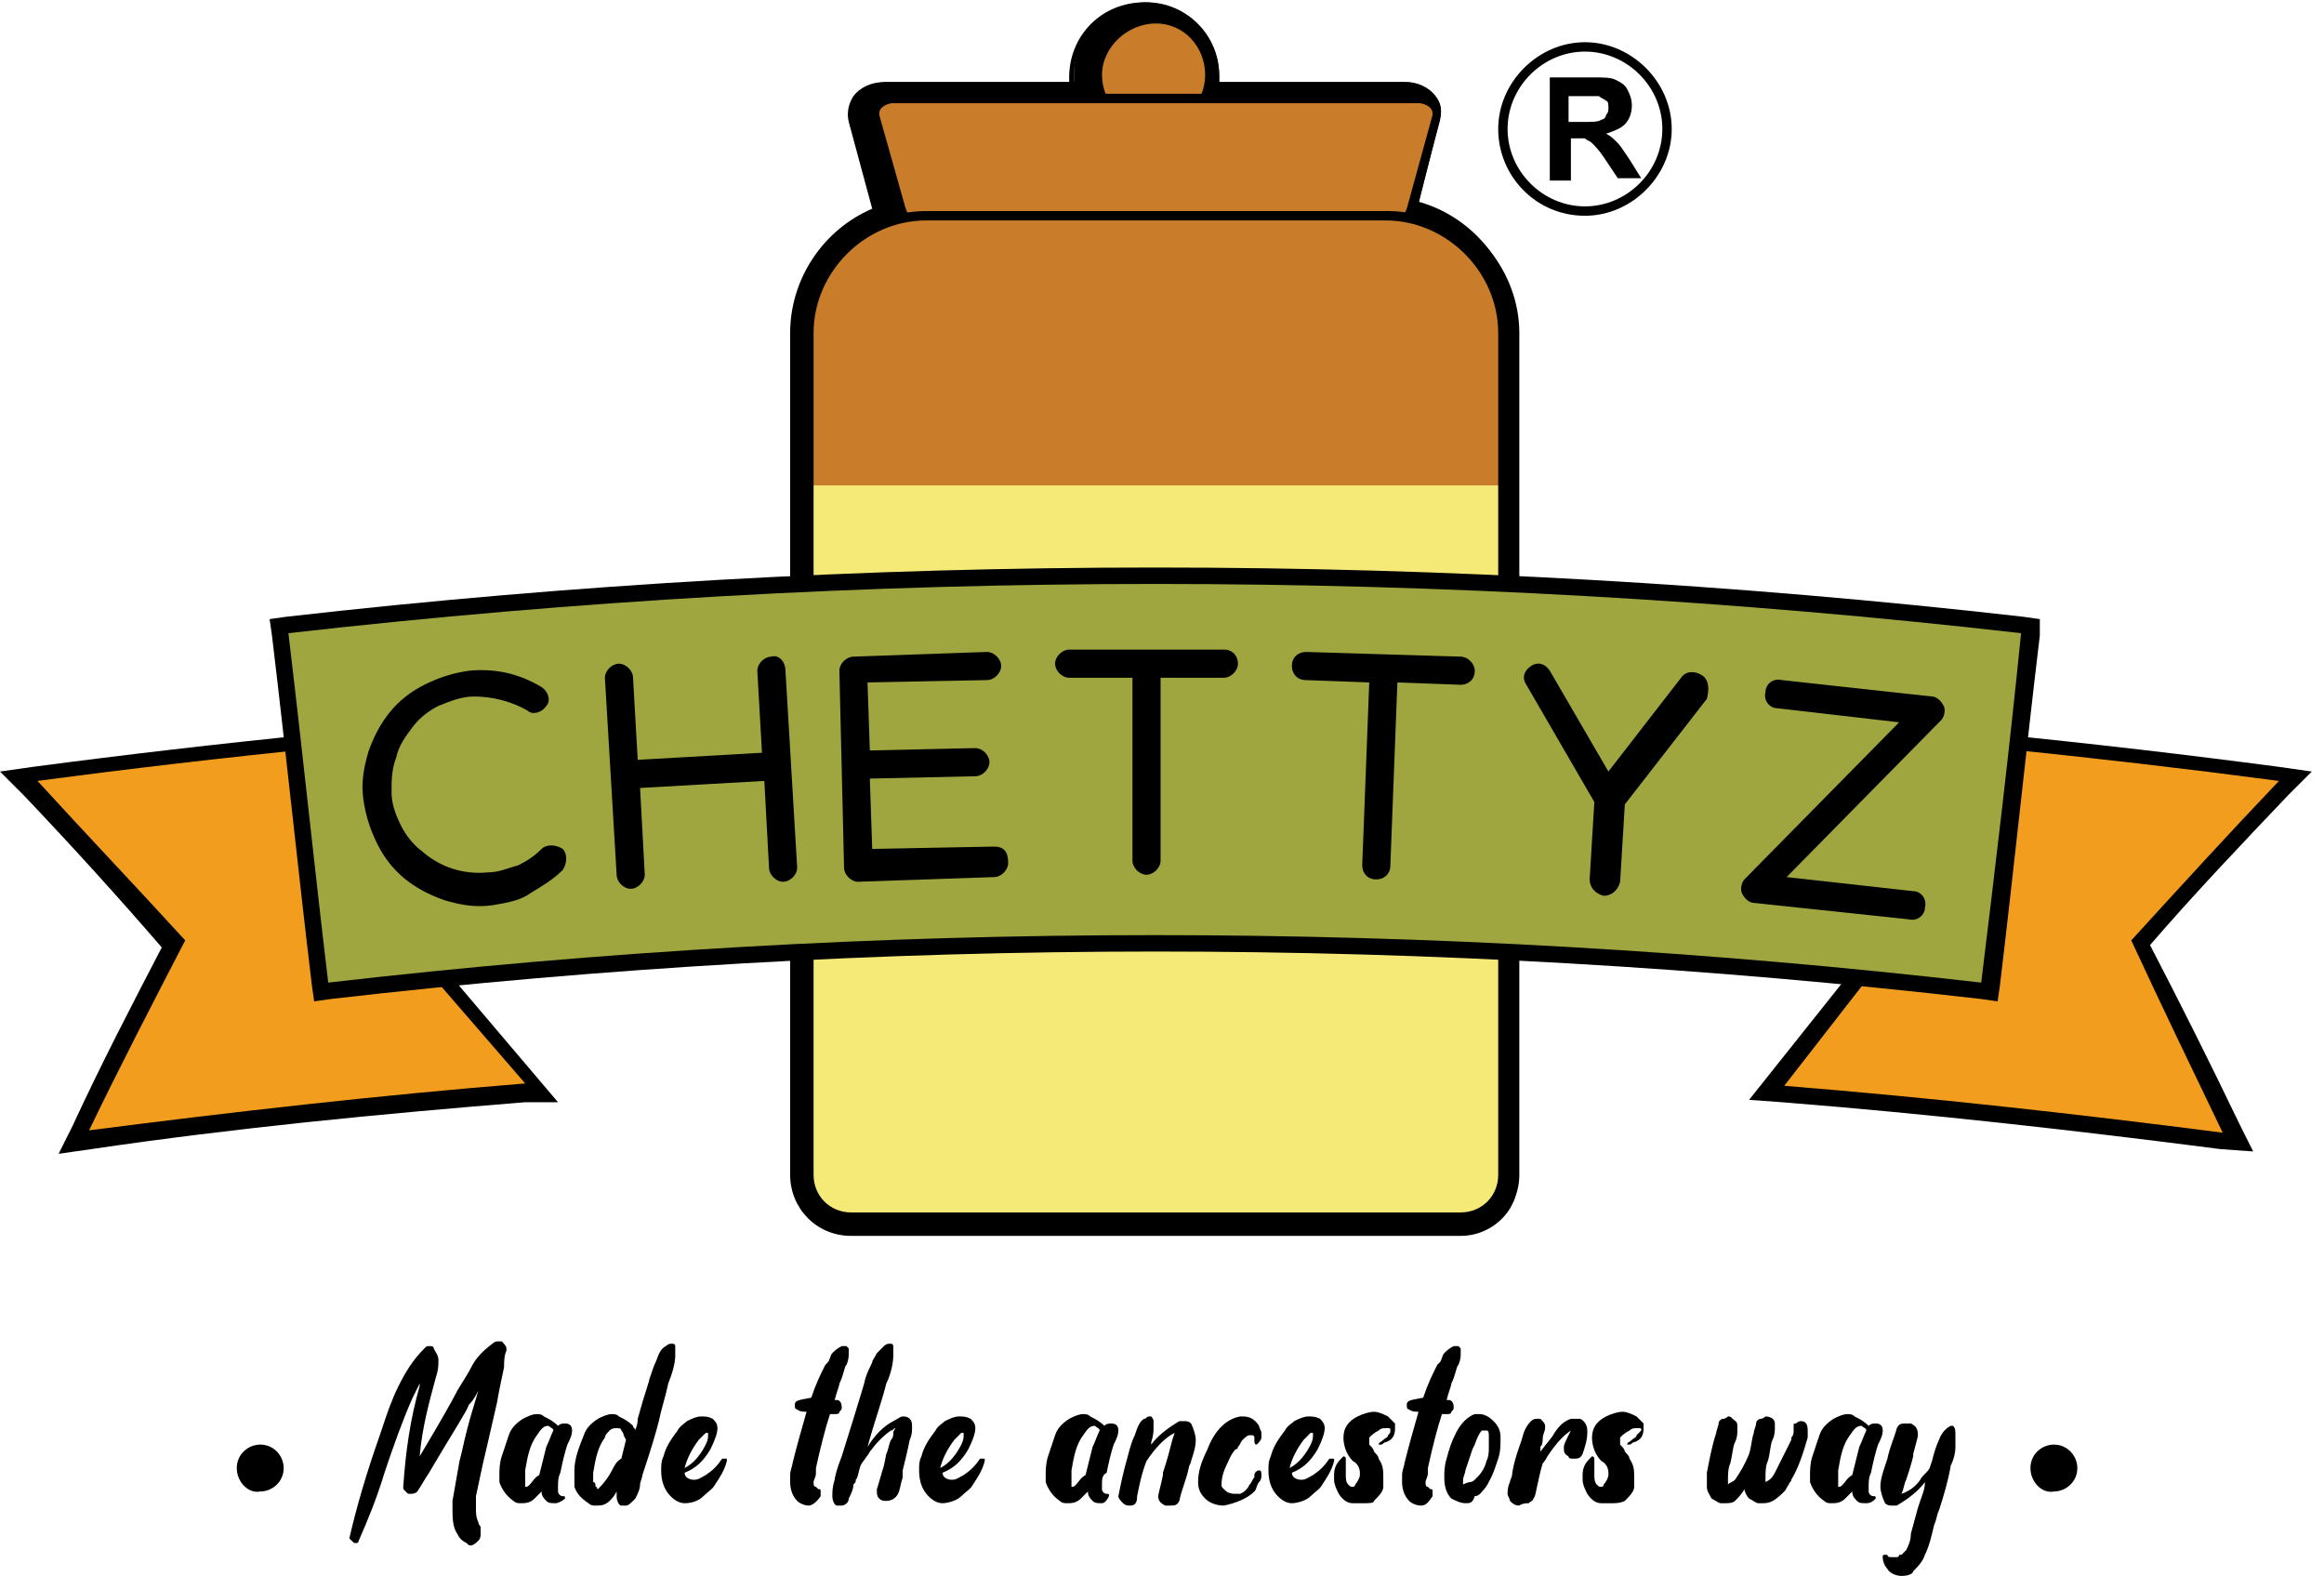 <svg xmlns="http://www.w3.org/2000/svg" fill="none" viewBox="0 0 118 80" height="80" width="118">
<g clip-path="url(#clip0_36_2514)">
<path fill="black" d="M12.023 74.524C12.023 73.809 12.619 73.333 13.214 73.333C13.928 73.333 14.404 73.928 14.404 74.524C14.404 75.238 13.809 75.714 13.214 75.714C12.619 75.833 12.023 75.238 12.023 74.524Z"></path>
<path fill="black" d="M23.928 78.452C23.809 78.452 23.809 78.452 23.69 78.333C23.452 78.214 23.332 78.095 23.213 77.857C22.975 77.5 22.975 77.024 22.975 76.548C22.975 76.429 22.975 76.309 22.975 76.191C23.094 75.476 23.213 74.881 23.332 74.167L23.452 73.691C23.809 72.024 24.166 71.071 24.285 70.595C24.166 70.833 24.047 71.071 23.809 71.309C23.69 71.667 22.975 72.738 21.785 74.762C21.547 75.119 21.428 75.357 21.19 75.714C21.071 75.833 20.952 75.833 20.832 75.833C20.713 75.833 20.713 75.833 20.594 75.714C20.475 75.595 20.475 75.595 20.475 75.476C20.594 73.691 20.832 72.024 21.309 70.357V70.238C21.19 70.476 21.071 70.714 20.952 70.952C20.475 72.024 19.999 73.333 19.523 74.762C19.166 75.952 18.69 77.143 18.213 78.214C18.213 78.333 18.094 78.333 18.094 78.333C17.975 78.333 17.975 78.333 17.856 78.214L17.737 78.095C18.094 76.548 18.571 74.881 19.285 72.857L19.404 72.5C19.642 71.786 19.88 71.071 20.237 70.357C20.594 69.643 20.952 69.048 21.547 68.452C21.666 68.333 21.666 68.333 21.785 68.333C21.904 68.333 22.023 68.333 22.023 68.452C22.142 68.691 22.261 68.809 22.261 69.048C22.261 69.286 22.261 69.524 22.142 69.881C21.785 71.191 21.428 72.5 21.309 73.928C22.38 72.143 22.975 71.071 23.094 70.833C23.332 70.357 23.69 69.881 23.928 69.405C24.166 68.928 24.523 68.571 24.999 68.214C25.118 68.095 25.237 68.095 25.237 68.095C25.356 68.095 25.356 68.095 25.475 68.095C25.594 68.214 25.713 68.333 25.713 68.452V68.571C25.594 68.809 25.594 69.167 25.594 69.405C25.475 70 25.356 70.476 25.237 71.191C24.88 72.738 24.642 73.809 24.523 74.286C24.404 74.881 24.285 75.357 24.166 75.952C24.166 76.191 24.166 76.309 24.166 76.548C24.166 76.786 24.166 77.024 24.285 77.262C24.285 77.381 24.404 77.5 24.404 77.5C24.404 77.5 24.404 77.619 24.404 77.738V77.857C24.404 77.976 24.404 78.095 24.285 78.214C24.047 78.452 23.928 78.452 23.928 78.452Z"></path>
<path fill="black" d="M28.214 76.309C27.976 76.309 27.856 76.309 27.737 76.19C27.618 76.071 27.499 75.952 27.499 75.714C27.38 75.833 27.261 75.952 27.142 76.071C26.904 76.309 26.666 76.309 26.428 76.309C26.309 76.309 26.19 76.309 26.071 76.19C25.714 75.952 25.476 75.595 25.356 75.238C25.356 75.119 25.356 75 25.356 74.881C25.356 74.643 25.356 74.286 25.476 73.928C25.595 73.571 25.714 73.214 25.833 72.857C25.952 72.5 26.19 72.262 26.547 72.024C26.785 71.905 27.023 71.786 27.261 71.786C27.38 71.786 27.499 71.786 27.618 71.905C27.856 72.024 28.095 72.143 28.333 72.381C28.452 72.262 28.571 72.262 28.69 72.262C28.928 72.262 29.047 72.381 29.047 72.619C29.047 72.857 28.928 73.095 28.809 73.333C28.69 73.69 28.571 74.167 28.452 74.762C28.333 75 28.333 75.238 28.333 75.476C28.333 75.595 28.333 75.595 28.333 75.714C28.333 75.833 28.452 75.952 28.571 75.952C28.69 75.952 28.69 75.952 28.69 76.071C28.571 76.19 28.333 76.309 28.214 76.309ZM26.666 75.476C26.785 75.476 26.785 75.476 26.904 75.357C27.023 75.238 27.142 75 27.38 74.881C27.499 74.405 27.618 73.928 27.737 73.452C27.856 73.214 27.976 72.857 28.095 72.619C28.095 72.5 27.976 72.5 27.856 72.381C27.618 72.381 27.499 72.5 27.261 72.857C26.904 73.333 26.785 73.928 26.666 74.643C26.666 74.881 26.666 75 26.666 75.119C26.666 75.238 26.666 75.357 26.666 75.476C26.666 75.476 26.547 75.476 26.666 75.476Z"></path>
<path fill="black" d="M31.785 76.429C31.785 76.429 31.666 76.429 31.547 76.429C31.428 76.429 31.309 76.191 31.309 75.953V75.833V75.714C31.19 75.952 31.071 76.072 30.952 76.191C30.714 76.429 30.476 76.429 30.237 76.429C30.118 76.429 29.999 76.429 29.88 76.31C29.523 76.072 29.285 75.833 29.166 75.476C29.166 75.357 29.166 75.119 29.166 75C29.166 74.881 29.166 74.881 29.166 74.643C29.166 74.048 29.404 73.453 29.642 72.857C29.761 72.5 29.999 72.262 30.357 72.024C30.595 71.905 30.833 71.786 31.071 71.786C31.19 71.786 31.309 71.786 31.428 71.905C31.666 72.024 31.904 72.143 32.142 72.381C32.142 72.5 32.261 72.5 32.261 72.619C32.261 72.5 32.38 72.381 32.38 72.024C32.737 70.714 32.975 70.119 32.975 70C33.095 69.643 33.214 69.286 33.333 69.048C33.452 68.691 33.571 68.453 33.809 68.333C33.809 68.333 33.928 68.214 34.047 68.214H34.166C34.285 68.214 34.285 68.333 34.285 68.333C34.285 68.453 34.285 68.572 34.285 68.691V68.81C34.285 69.167 34.166 69.643 33.928 70.238C33.809 70.833 33.571 71.548 33.452 72.143C33.333 72.619 33.095 73.453 32.618 74.881C32.618 75 32.499 75.238 32.499 75.357C32.499 75.595 32.38 75.833 32.261 76.072C32.023 76.31 31.904 76.429 31.785 76.429ZM30.237 75.476C30.357 75.476 30.357 75.595 30.237 75.476C30.357 75.595 30.357 75.595 30.357 75.595L30.476 75.476C30.714 75.238 30.952 74.881 31.071 74.643C31.19 74.405 31.309 74.167 31.547 74.048L31.785 73.095L31.666 72.857C31.666 72.738 31.547 72.619 31.547 72.619C31.547 72.5 31.428 72.5 31.309 72.5C31.19 72.5 31.071 72.5 30.952 72.619C30.833 72.738 30.714 72.857 30.714 72.976C30.357 73.453 30.237 74.048 30.118 74.762C30.118 74.881 30.118 75 30.118 75.238C30.237 75.238 30.237 75.357 30.237 75.476Z"></path>
<path fill="black" d="M34.762 76.309C34.524 76.309 34.286 76.191 34.047 75.952C33.69 75.595 33.571 75.119 33.571 74.643C33.571 74.405 33.571 74.167 33.69 73.929C33.809 73.452 34.047 73.095 34.405 72.619C34.524 72.381 34.762 72.262 34.881 72.143C35.119 72.024 35.357 71.905 35.595 71.905C35.833 71.905 35.952 71.905 36.19 72.024C36.309 72.143 36.428 72.262 36.428 72.5C36.428 72.738 36.309 73.095 36.071 73.571C35.714 74.167 35.357 74.524 34.762 74.762C34.762 75 35 75.119 35.238 75.119C35.476 75.119 35.595 75 35.833 74.881C36.19 74.643 36.428 74.405 36.666 74.048C36.666 74.048 36.666 74.048 36.786 74.048H36.905C36.905 74.048 36.905 74.048 36.905 74.167C36.786 74.643 36.547 75 36.309 75.357C36.19 75.595 35.952 75.714 35.714 75.952C35.476 76.191 35.119 76.309 34.762 76.309ZM34.762 74.524C35.238 74.286 35.595 73.809 35.833 73.333C35.952 73.095 35.952 72.976 35.952 72.857C35.952 72.738 35.952 72.738 35.952 72.738C35.952 72.738 35.952 72.738 35.833 72.738C35.714 72.857 35.595 72.976 35.476 73.095C35.119 73.572 34.881 74.048 34.762 74.524Z"></path>
<path fill="black" d="M41.072 76.428C40.833 76.428 40.595 76.309 40.476 76.19C40.238 75.952 40.119 75.595 40.119 75.238C40.119 75.119 40.119 75 40.119 74.881C40.119 74.643 40.238 74.405 40.238 74.286C40.476 73.333 40.714 72.5 40.953 71.667C40.833 71.667 40.595 71.667 40.476 71.547C40.357 71.547 40.357 71.428 40.357 71.309C40.357 71.071 40.595 71.071 41.191 70.952C41.429 70.238 41.667 69.762 41.905 69.286L42.024 69.167C42.143 69.047 42.143 68.809 42.262 68.69C42.381 68.571 42.5 68.452 42.738 68.333C42.738 68.333 42.738 68.333 42.857 68.333H42.976L43.095 68.452C43.095 68.571 43.095 68.571 43.095 68.69C43.095 68.809 43.095 69.047 42.976 69.286C42.857 69.405 42.857 69.762 42.619 70.238C42.619 70.357 42.5 70.595 42.381 71.071H42.5C42.619 71.071 42.738 71.19 42.738 71.428C42.738 71.547 42.738 71.547 42.619 71.667C42.619 71.786 42.5 71.786 42.381 71.786C42.381 71.786 42.262 71.786 42.143 71.786C41.905 72.5 41.667 73.452 41.429 74.524V74.762C41.429 75 41.31 75.119 41.31 75.238C41.31 75.357 41.31 75.476 41.429 75.476L41.548 75.595C41.667 75.595 41.667 75.595 41.667 75.714V75.833C41.667 75.952 41.667 75.952 41.667 75.952C41.429 76.309 41.191 76.428 41.072 76.428Z"></path>
<path fill="black" d="M42.738 76.429C42.738 76.429 42.619 76.429 42.5 76.429C42.381 76.429 42.262 76.191 42.262 75.953C42.262 75.714 42.262 75.476 42.381 75.119C42.381 75 42.5 74.524 42.738 73.929L43.333 72.024C43.69 70.833 43.928 70.119 43.928 70C44.047 69.643 44.166 69.405 44.285 69.167C44.285 69.048 44.405 68.929 44.524 68.691C44.643 68.572 44.762 68.453 44.881 68.333C44.881 68.333 45 68.214 45.119 68.214H45.238C45.357 68.214 45.357 68.333 45.357 68.333C45.357 68.453 45.357 68.572 45.357 68.691V68.81C45.357 69.167 45.238 69.762 45 70.238C44.762 71.191 44.405 72.143 44.047 73.453C44.405 72.857 44.881 72.381 45.357 72.143C45.595 72.024 45.714 71.905 45.833 71.905C45.952 71.905 46.071 71.905 46.19 72.024C46.309 72.143 46.309 72.262 46.309 72.5C46.309 72.619 46.309 72.857 46.19 73.095C46.071 73.691 45.952 74.167 45.833 74.643V75C45.714 75.357 45.714 75.595 45.595 75.833C45.476 76.072 45.238 76.191 45 76.191C44.881 76.191 44.762 76.191 44.643 76.072C44.524 75.953 44.524 75.833 44.524 75.714V75.595C44.643 75.238 44.762 74.762 44.881 74.405L45 73.81C45.119 73.572 45.119 73.333 45.238 73.095C45.357 72.976 45.357 72.857 45.357 72.738C45.357 72.619 45.476 72.5 45.476 72.5C45.357 72.5 45.357 72.619 45.238 72.619C44.881 72.857 44.524 73.214 44.166 73.691C44.047 73.929 43.809 74.167 43.69 74.405C43.571 74.762 43.571 75 43.452 75.119C43.452 75.238 43.452 75.238 43.333 75.357C43.333 75.595 43.214 75.833 43.095 76.072C43.095 76.31 42.857 76.429 42.738 76.429Z"></path>
<path fill="black" d="M47.856 76.309C47.618 76.309 47.38 76.191 47.142 75.952C46.785 75.595 46.666 75.119 46.666 74.643C46.666 74.405 46.666 74.167 46.785 73.929C46.904 73.452 47.142 73.095 47.499 72.619C47.618 72.381 47.856 72.262 47.975 72.143C48.214 72.024 48.452 71.905 48.69 71.905C48.928 71.905 49.047 71.905 49.285 72.024C49.404 72.143 49.523 72.262 49.523 72.5C49.523 72.738 49.404 73.095 49.166 73.571C48.809 74.167 48.452 74.524 47.856 74.762C47.856 75 48.095 75.119 48.333 75.119C48.571 75.119 48.69 75 48.928 74.881C49.285 74.643 49.523 74.405 49.761 74.048C49.761 74.048 49.761 74.048 49.88 74.048H49.999C49.999 74.048 49.999 74.048 49.999 74.167C49.88 74.643 49.642 75 49.404 75.357C49.285 75.595 49.047 75.714 48.809 75.952C48.571 76.191 48.095 76.309 47.856 76.309ZM47.737 74.524C48.214 74.286 48.571 73.809 48.809 73.333C48.928 73.095 48.928 72.976 48.928 72.857C48.928 72.738 48.928 72.738 48.928 72.738C48.928 72.738 48.928 72.738 48.809 72.738C48.69 72.857 48.571 72.976 48.452 73.095C48.095 73.572 47.856 74.048 47.737 74.524Z"></path>
<path fill="black" d="M55.952 76.309C55.714 76.309 55.595 76.309 55.476 76.19C55.357 76.071 55.238 75.952 55.238 75.714C55.118 75.833 54.999 75.952 54.88 76.071C54.642 76.309 54.404 76.309 54.166 76.309C54.047 76.309 53.928 76.309 53.809 76.19C53.452 75.952 53.214 75.595 53.095 75.238C53.095 75.119 53.095 75 53.095 74.881C53.095 74.643 53.095 74.286 53.214 73.928C53.333 73.571 53.452 73.214 53.571 72.857C53.69 72.5 53.928 72.262 54.285 72.024C54.523 71.905 54.761 71.786 54.999 71.786C55.118 71.786 55.238 71.786 55.357 71.905C55.595 72.024 55.833 72.143 56.071 72.381C56.19 72.262 56.309 72.262 56.428 72.262C56.666 72.262 56.785 72.381 56.785 72.619C56.785 72.857 56.666 73.095 56.547 73.333C56.428 73.69 56.309 74.167 56.19 74.762C55.952 74.881 55.952 75.119 55.952 75.357C55.952 75.476 55.952 75.476 55.952 75.595C55.952 75.714 56.071 75.833 56.19 75.833C56.309 75.833 56.309 75.833 56.309 75.952C56.19 76.19 56.071 76.309 55.952 76.309ZM54.404 75.476C54.523 75.476 54.523 75.476 54.642 75.357C54.761 75.238 54.88 75 55.118 74.881C55.238 74.405 55.357 73.928 55.476 73.452C55.595 73.214 55.714 72.857 55.833 72.619C55.833 72.5 55.714 72.5 55.595 72.381C55.357 72.381 55.238 72.5 54.999 72.857C54.642 73.333 54.523 73.928 54.404 74.643C54.404 74.881 54.404 75 54.404 75.119C54.404 75.238 54.404 75.357 54.404 75.476C54.404 75.476 54.285 75.476 54.404 75.476Z"></path>
<path fill="black" d="M57.38 76.429C57.261 76.429 57.142 76.429 57.023 76.309C56.904 76.191 56.785 76.071 56.785 75.952C56.904 75.357 57.023 74.762 57.261 73.929C57.38 73.452 57.499 73.095 57.618 72.857C57.737 72.5 57.857 72.143 58.095 72.024C58.214 72.024 58.214 71.905 58.333 71.905C58.333 71.905 58.333 71.905 58.452 71.905C58.452 71.905 58.571 72.024 58.571 72.143C58.571 72.262 58.571 72.381 58.571 72.5C58.571 72.619 58.571 72.857 58.452 73.214V73.333C58.809 72.857 59.285 72.5 59.88 72.143C59.999 72.143 59.999 72.143 60.118 72.143C60.237 72.143 60.357 72.143 60.476 72.262C60.595 72.5 60.714 72.857 60.714 73.095C60.714 73.452 60.595 73.809 60.476 74.167C60.476 74.286 60.357 74.405 60.357 74.524C60.237 75.119 59.999 75.595 59.88 76.191C59.761 76.429 59.642 76.429 59.404 76.429C59.285 76.429 59.285 76.429 59.166 76.429C58.928 76.309 58.809 76.191 58.809 75.952C58.809 75.833 58.928 75.476 59.047 74.881V74.762C59.285 74.048 59.404 73.572 59.523 73.095L59.642 72.738C59.166 72.976 58.69 73.452 58.214 74.167C57.976 74.762 57.857 75.357 57.737 75.952C57.737 76.309 57.618 76.429 57.38 76.429Z"></path>
<path fill="black" d="M62.142 76.429C61.785 76.429 61.428 76.309 61.19 76.072C60.952 75.833 60.833 75.595 60.833 75.238C60.833 74.762 60.952 74.286 61.309 73.571C61.666 72.619 62.262 72.024 62.976 71.905H63.095C63.452 71.905 63.69 72.024 63.928 72.381C63.928 72.5 64.047 72.619 64.047 72.738C64.047 72.738 64.047 72.857 64.047 72.976C64.047 73.095 63.928 73.214 63.809 73.333C63.69 73.333 63.69 73.214 63.69 73.095V72.976C63.69 72.857 63.571 72.857 63.571 72.857H63.452C63.333 72.857 63.214 72.976 63.095 73.095C62.976 73.214 62.976 73.333 62.857 73.452C62.857 73.452 62.857 73.571 62.738 73.571C62.5 73.809 62.381 74.167 62.262 74.405C62.142 74.643 62.023 75 62.023 75.357C62.023 75.476 62.023 75.476 62.142 75.595C62.262 75.714 62.381 75.833 62.738 75.833C62.857 75.833 62.857 75.833 62.976 75.833C63.214 75.714 63.333 75.595 63.452 75.357C63.571 75.238 63.571 75.119 63.69 75V74.881C63.69 74.762 63.809 74.643 63.928 74.643C64.047 74.643 64.047 74.762 64.047 74.881C64.047 75 64.047 75.119 63.928 75.238C63.809 75.357 63.809 75.595 63.69 75.714C63.333 76.071 62.738 76.309 62.142 76.429Z"></path>
<path fill="black" d="M65.595 76.309C65.357 76.309 65.119 76.191 64.88 75.952C64.523 75.595 64.404 75.119 64.404 74.643C64.404 74.405 64.404 74.167 64.523 73.929C64.642 73.452 64.88 73.095 65.238 72.619C65.357 72.381 65.595 72.262 65.714 72.143C65.952 72.024 66.19 71.905 66.428 71.905C66.666 71.905 66.785 71.905 67.023 72.024C67.142 72.143 67.261 72.262 67.261 72.5C67.261 72.738 67.142 73.095 66.904 73.571C66.547 74.167 66.19 74.524 65.595 74.762C65.595 75 65.833 75.119 66.071 75.119C66.309 75.119 66.428 75 66.666 74.881C67.023 74.643 67.261 74.405 67.499 74.048C67.499 74.048 67.499 74.048 67.619 74.048H67.738C67.738 74.048 67.738 74.048 67.738 74.167C67.619 74.643 67.38 75 67.142 75.357C67.023 75.595 66.785 75.714 66.547 75.952C66.309 76.191 65.833 76.309 65.595 76.309ZM65.476 74.524C65.952 74.286 66.309 73.809 66.547 73.333C66.666 73.095 66.666 72.976 66.666 72.857C66.666 72.738 66.666 72.738 66.666 72.738C66.666 72.738 66.666 72.738 66.547 72.738C66.428 72.857 66.309 72.976 66.19 73.095C65.833 73.572 65.595 74.048 65.476 74.524Z"></path>
<path fill="black" d="M69.166 76.31C69.047 76.31 68.928 76.31 68.69 76.31C68.452 76.31 68.213 76.191 67.975 75.833C67.856 75.595 67.737 75.357 67.737 75.119C67.737 75 67.737 75 67.737 74.881C67.737 74.524 67.856 74.286 68.094 74.048C68.213 73.929 68.213 73.929 68.213 73.929C68.213 73.929 68.332 73.929 68.332 74.048V74.286V74.524C68.332 74.643 68.332 74.881 68.332 74.881C68.332 75 68.332 75.238 68.452 75.357C68.571 75.476 68.571 75.476 68.69 75.476C68.69 75.476 68.809 75.476 68.809 75.357C68.928 75.238 69.047 75 69.047 74.881V74.762C69.047 74.524 68.928 74.286 68.69 74.167C68.332 73.81 68.213 73.333 68.213 72.976C68.213 72.5 68.452 72.143 68.928 71.905C69.166 71.786 69.523 71.667 69.761 71.667C69.999 71.667 70.237 71.786 70.475 71.905C70.594 72.024 70.713 72.143 70.832 72.262C70.832 72.381 70.832 72.381 70.832 72.5C70.832 72.857 70.713 73.095 70.356 73.214C70.237 73.214 70.237 73.333 70.118 73.333H69.999C69.999 73.214 70.118 73.214 70.237 73.095C70.356 72.976 70.475 72.976 70.475 72.857C70.594 72.738 70.594 72.738 70.594 72.619C70.594 72.5 70.594 72.5 70.475 72.5H70.356C70.237 72.5 70.118 72.5 69.999 72.619C69.761 72.738 69.642 72.857 69.523 72.976V73.214V73.333C69.642 73.453 69.761 73.572 69.761 73.691C69.88 73.81 69.999 73.929 69.999 74.048C70.237 74.405 70.237 74.643 70.237 75C70.237 75 70.237 75.238 70.237 75.476C70.237 75.714 69.999 75.953 69.761 76.191C69.761 76.31 69.523 76.31 69.166 76.31Z"></path>
<path fill="black" d="M72.143 76.428C71.905 76.428 71.667 76.309 71.548 76.19C71.309 75.952 71.19 75.595 71.19 75.238C71.19 75.119 71.19 75 71.19 74.881C71.19 74.643 71.309 74.405 71.309 74.286C71.548 73.333 71.786 72.5 72.024 71.667C71.905 71.667 71.667 71.667 71.548 71.547C71.428 71.547 71.428 71.428 71.428 71.309C71.428 71.071 71.667 71.071 72.262 70.952C72.5 70.238 72.738 69.762 72.976 69.286L73.095 69.167C73.214 69.047 73.214 68.809 73.333 68.69C73.452 68.571 73.571 68.452 73.809 68.333C73.809 68.333 73.809 68.333 73.928 68.333H74.048L74.167 68.452C74.167 68.571 74.167 68.571 74.167 68.69C74.167 68.809 74.167 69.047 74.048 69.286C73.928 69.405 73.928 69.762 73.69 70.238C73.69 70.357 73.571 70.595 73.452 71.071H73.571C73.69 71.071 73.809 71.19 73.809 71.428C73.809 71.547 73.809 71.547 73.69 71.667C73.69 71.786 73.571 71.786 73.452 71.786C73.452 71.786 73.333 71.786 73.214 71.786C72.976 72.5 72.738 73.452 72.5 74.524V74.762C72.5 75 72.381 75.119 72.381 75.238C72.381 75.357 72.381 75.476 72.5 75.476L72.619 75.595C72.738 75.595 72.738 75.595 72.738 75.714V75.833C72.738 75.952 72.738 75.952 72.738 75.952C72.5 76.309 72.381 76.428 72.143 76.428Z"></path>
<path fill="black" d="M74.404 76.309C74.166 76.309 73.928 76.19 73.69 76.071C73.452 75.833 73.333 75.476 73.333 75C73.333 74.762 73.333 74.405 73.452 74.048C73.571 73.571 73.69 73.214 73.928 72.738C74.166 72.262 74.523 71.905 74.881 71.786C75 71.786 75 71.786 75.119 71.786C75.357 71.786 75.595 71.905 75.833 72.143C76.071 72.381 76.19 72.619 76.19 72.976C76.19 73.333 76.19 73.69 76.071 74.048C75.952 74.405 75.833 74.762 75.714 75C75.595 75.238 75.476 75.476 75.357 75.595C75.238 75.714 75.119 75.952 74.881 75.952C74.762 76.309 74.642 76.309 74.404 76.309ZM74.642 75.238C74.762 75.238 74.881 75.119 74.881 75.119C75.119 74.881 75.357 74.643 75.476 74.167C75.595 73.928 75.595 73.69 75.595 73.452C75.595 73.333 75.595 73.333 75.595 73.214C75.595 73.095 75.595 73.095 75.595 72.976C75.595 72.738 75.595 72.619 75.476 72.619C75.476 72.619 75.476 72.619 75.357 72.619H75.238C75.119 72.738 75 72.976 74.881 73.333L74.762 73.571C74.642 73.928 74.523 74.286 74.404 74.643C74.404 74.762 74.285 75 74.285 75.119V75.238V75.357C74.523 75.238 74.642 75.238 74.642 75.238Z"></path>
<path fill="black" d="M77.142 76.428C76.904 76.428 76.785 76.309 76.666 76.19C76.666 76.071 76.547 75.952 76.547 75.833C76.547 75.714 76.547 75.476 76.666 75.238C76.666 75.119 76.785 75 76.785 74.762C76.904 74.047 77.142 73.452 77.261 73.095C77.38 72.619 77.499 72.381 77.737 72.143C77.856 72.024 77.975 72.024 77.975 72.024C78.094 72.024 78.094 72.024 78.213 72.024C78.333 72.143 78.452 72.262 78.452 72.381V72.5C78.452 72.619 78.333 72.857 78.333 72.976C78.333 73.095 78.333 73.333 78.213 73.452C78.213 73.571 78.213 73.571 78.213 73.69C78.571 73.214 78.809 72.976 78.928 72.738C79.166 72.381 79.404 72.143 79.761 72.024C79.88 72.024 79.88 72.024 79.999 72.024C80.118 72.024 80.118 72.024 80.237 72.024C80.475 72.143 80.594 72.381 80.594 72.619V72.738C80.594 73.095 80.475 73.452 80.356 73.809C80.237 74.047 80.118 74.047 79.88 74.047C79.761 74.047 79.642 74.047 79.642 73.928C79.404 73.809 79.404 73.69 79.404 73.452C79.404 73.333 79.523 73.095 79.642 72.857L79.761 72.619C79.404 72.857 79.047 73.214 78.571 73.928C78.452 74.166 78.333 74.286 78.333 74.286C78.333 74.286 78.213 74.643 78.094 75.238C77.975 75.714 77.975 75.952 77.856 76.071C77.856 76.19 77.737 76.19 77.618 76.309C77.261 76.309 77.142 76.428 77.142 76.428Z"></path>
<path fill="black" d="M81.785 76.31C81.666 76.31 81.547 76.31 81.309 76.31C81.071 76.31 80.833 76.191 80.594 75.833C80.475 75.595 80.356 75.357 80.356 75.119C80.356 75 80.356 75 80.356 74.881C80.356 74.524 80.475 74.286 80.714 74.048C80.833 73.929 80.833 73.929 80.833 73.929C80.833 73.929 80.952 73.929 80.952 74.048V74.286V74.524C80.952 74.643 80.952 74.881 80.952 74.881C80.952 75 80.952 75.238 81.071 75.357C81.19 75.476 81.19 75.476 81.309 75.476C81.309 75.476 81.428 75.476 81.428 75.357C81.547 75.238 81.666 75 81.666 74.881V74.762C81.666 74.524 81.547 74.286 81.309 74.167C80.952 73.81 80.833 73.333 80.833 72.976C80.833 72.5 81.071 72.143 81.547 71.905C81.785 71.786 82.142 71.667 82.38 71.667C82.618 71.667 82.856 71.786 83.094 71.905C83.214 72.024 83.333 72.143 83.452 72.262C83.452 72.381 83.452 72.381 83.452 72.5C83.452 72.857 83.333 73.095 82.975 73.214C82.856 73.214 82.856 73.333 82.737 73.333H82.618C82.618 73.214 82.737 73.214 82.856 73.095C82.975 72.976 83.094 72.976 83.094 72.857C83.214 72.738 83.333 72.619 83.333 72.619C83.333 72.5 83.333 72.5 83.214 72.5H83.094C82.975 72.5 82.856 72.5 82.737 72.619C82.499 72.738 82.38 72.857 82.261 72.976V73.214V73.333C82.38 73.453 82.499 73.572 82.499 73.691C82.618 73.81 82.737 73.929 82.737 74.048C82.975 74.405 82.975 74.643 82.975 75C82.975 75 82.975 75.238 82.975 75.476C82.975 75.714 82.737 75.953 82.499 76.191C82.261 76.31 82.023 76.31 81.785 76.31Z"></path>
<path fill="black" d="M89.523 76.309C89.523 76.309 89.404 76.309 89.285 76.309C89.166 76.309 89.047 76.191 88.809 76.072C88.69 75.952 88.571 75.714 88.571 75.595C88.452 75.833 88.214 76.072 88.095 76.191C87.975 76.309 87.737 76.309 87.618 76.309C87.618 76.309 87.499 76.309 87.38 76.309C87.261 76.309 87.142 76.191 86.904 76.072C86.785 75.833 86.666 75.714 86.666 75.476C86.666 75.357 86.666 75.238 86.666 75.119C86.666 75 86.666 74.881 86.666 74.762C86.785 74.167 86.904 73.452 87.142 72.738C87.142 72.619 87.261 72.381 87.261 72.262C87.261 72.143 87.38 72.024 87.499 72.024C87.618 72.024 87.737 71.905 87.737 71.905C87.856 71.905 87.856 71.905 87.975 72.024C88.095 72.143 88.214 72.143 88.214 72.381C88.214 72.5 88.214 72.5 88.214 72.619C88.214 72.738 88.214 72.976 88.095 73.214C87.975 73.452 87.975 73.809 87.856 74.286C87.737 74.524 87.737 74.881 87.737 75.119C87.737 75.238 87.737 75.357 87.737 75.357C87.856 75.238 87.975 75.238 88.095 75.119C88.333 74.762 88.571 74.405 88.809 73.809C88.928 73.452 88.928 73.095 89.047 72.738C89.047 72.619 89.166 72.381 89.166 72.262C89.166 72.143 89.285 72.024 89.404 72.024C89.523 72.024 89.642 71.905 89.642 71.905C89.88 71.905 90.118 72.024 90.118 72.262C90.118 72.381 90.118 72.381 90.118 72.5C90.118 72.619 90.118 72.857 89.999 73.095C89.88 73.333 89.88 73.809 89.761 74.167C89.642 74.405 89.642 74.762 89.642 75C89.642 75.119 89.642 75.119 89.642 75.238C89.88 75.119 89.999 75 90.118 74.762C90.356 74.286 90.595 73.809 90.952 73.095V72.976C91.071 72.857 91.071 72.738 91.071 72.619V72.5V72.381C91.071 72.262 91.071 72.262 91.19 72.262C91.19 72.262 91.309 72.143 91.428 72.143C91.666 72.143 91.785 72.262 91.785 72.619C91.785 72.738 91.785 72.857 91.785 72.976C91.547 73.809 91.309 74.524 90.952 75.119C90.952 75.238 90.833 75.238 90.833 75.357C90.714 75.476 90.714 75.595 90.595 75.714C90.118 76.191 89.88 76.309 89.523 76.309Z"></path>
<path fill="black" d="M94.761 76.309C94.523 76.309 94.404 76.309 94.285 76.19C94.166 76.071 94.047 75.952 94.047 75.714C93.928 75.833 93.809 75.952 93.69 76.071C93.452 76.309 93.214 76.309 92.976 76.309C92.857 76.309 92.738 76.309 92.619 76.19C92.261 75.952 92.023 75.595 91.904 75.238C91.904 75.119 91.904 75 91.904 74.881C91.904 74.643 91.904 74.286 92.023 73.928C92.142 73.571 92.261 73.214 92.38 72.857C92.499 72.5 92.738 72.262 93.095 72.024C93.333 71.905 93.571 71.786 93.809 71.786C93.928 71.786 94.047 71.786 94.166 71.905C94.404 72.024 94.642 72.143 94.88 72.381C94.999 72.262 95.119 72.262 95.238 72.262C95.476 72.262 95.595 72.381 95.595 72.619C95.595 72.857 95.476 73.095 95.357 73.333C95.238 73.69 95.119 74.167 94.999 74.762C94.88 75 94.88 75.238 94.88 75.476C94.88 75.595 94.88 75.595 94.88 75.714C94.88 75.833 94.999 75.952 95.119 75.952C95.238 75.952 95.238 75.952 95.238 76.071C95.119 76.19 94.999 76.309 94.761 76.309ZM93.333 75.476C93.452 75.476 93.452 75.476 93.571 75.357C93.69 75.238 93.809 75 94.047 74.881C94.166 74.405 94.285 73.928 94.404 73.452C94.523 73.214 94.642 72.857 94.761 72.619C94.761 72.5 94.642 72.5 94.523 72.381C94.285 72.381 94.166 72.5 93.928 72.857C93.571 73.333 93.452 73.928 93.333 74.643C93.333 74.881 93.333 75 93.333 75.119C93.333 75.238 93.333 75.357 93.333 75.476C93.214 75.476 93.214 75.476 93.333 75.476Z"></path>
<path fill="black" d="M96.547 80C96.309 80 95.952 79.881 95.833 79.643C95.714 79.524 95.595 79.286 95.595 79.048C95.595 78.929 95.595 78.929 95.714 78.929H95.833C95.833 79.048 95.952 79.048 96.071 79.048C96.19 79.048 96.309 79.048 96.309 79.048C96.309 79.048 96.428 79.048 96.428 78.929H96.547C96.666 78.81 96.785 78.691 96.785 78.691C96.904 78.452 97.023 78.214 97.023 77.857L97.38 76.548L97.499 76.191C97.618 75.833 97.737 75.595 97.737 75.238C97.38 75.714 96.904 76.072 96.309 76.429C96.309 76.429 96.19 76.429 96.071 76.429C95.952 76.429 95.833 76.429 95.714 76.31C95.595 76.072 95.476 75.714 95.476 75.476C95.476 75.119 95.595 74.762 95.714 74.405L95.833 74.048C95.952 73.452 96.19 72.976 96.309 72.5C96.428 72.262 96.547 72.262 96.785 72.262C96.904 72.262 96.904 72.262 97.023 72.262C97.261 72.381 97.38 72.5 97.38 72.857C97.38 72.976 97.261 73.333 97.142 73.81V73.929C97.023 74.405 96.904 74.762 96.785 75.119C96.666 75.357 96.666 75.595 96.547 75.833C96.904 75.714 97.261 75.476 97.499 75.119C97.618 74.881 97.856 74.762 97.976 74.524L98.095 74.167C98.214 73.691 98.333 73.333 98.452 73.095C98.571 72.738 98.809 72.5 99.047 72.381H99.166C99.285 72.5 99.285 72.619 99.285 72.857C99.285 72.976 99.285 73.214 99.285 73.333V73.452C99.285 73.81 99.166 74.167 99.047 74.405C98.928 75.119 98.69 75.952 98.452 76.667C98.333 76.905 98.333 77.143 98.214 77.381C98.095 77.857 97.976 78.452 97.737 78.929C97.618 79.286 97.38 79.524 97.142 79.762C97.142 79.881 96.904 80 96.547 80Z"></path>
<path fill="black" d="M103.095 74.524C103.095 73.809 103.69 73.333 104.285 73.333C104.999 73.333 105.476 73.928 105.476 74.524C105.476 75.238 104.88 75.714 104.285 75.714C103.69 75.833 103.095 75.238 103.095 74.524Z"></path>
<path fill="black" d="M72.024 10.357C74.881 11.072 77.143 13.81 77.143 16.905V59.643C77.143 61.31 75.834 62.619 74.167 62.619H43.215C41.548 62.619 40.238 61.31 40.238 59.643V16.905C40.238 14.048 42.024 11.667 44.524 10.595L43.334 6.072C43.095 5 44.048 4.167 45 4.167H54.524C54.524 4.048 54.524 3.929 54.524 3.81C54.524 1.786 56.191 0.119 58.215 0.119C60.238 0.119 61.905 1.786 61.905 3.81C61.905 3.929 61.905 4.048 61.905 4.167H71.429C72.381 4.167 73.453 5 73.095 6.072L72.024 10.357Z" clip-rule="evenodd" fill-rule="evenodd"></path>
<path fill="black" d="M74.167 62.738H43.214C41.429 62.738 40.119 61.31 40.119 59.643V16.905C40.119 14.167 41.786 11.667 44.286 10.595L43.095 6.191C42.976 5.714 43.095 5.238 43.333 4.881C43.691 4.405 44.286 4.167 44.881 4.167H54.286C54.286 4.048 54.286 4.048 54.286 3.929C54.286 1.786 55.953 0.119 58.095 0.119C60.238 0.119 61.905 1.786 61.905 3.929C61.905 4.048 61.905 4.048 61.905 4.167H71.31C71.905 4.167 72.5 4.405 72.857 4.881C73.214 5.238 73.214 5.714 73.095 6.191L72.024 10.238C75 11.072 77.024 13.81 77.024 16.905V59.643C77.262 61.31 75.833 62.738 74.167 62.738ZM45 4.286C44.524 4.286 43.929 4.524 43.691 5C43.453 5.357 43.333 5.714 43.453 6.072L44.643 10.714H44.524C42.024 11.786 40.357 14.167 40.357 16.905V59.643C40.357 61.191 41.667 62.5 43.214 62.5H74.167C75.714 62.5 77.024 61.191 77.024 59.643V16.905C77.024 13.929 75 11.31 72.024 10.476H71.905V10.357L72.976 6.191C73.095 5.833 72.976 5.357 72.738 5.119C72.381 4.762 71.905 4.405 71.429 4.405H61.667V4.286C61.667 4.167 61.667 4.048 61.667 3.929C61.667 1.905 60.119 0.357 58.095 0.357C56.072 0.357 54.524 1.905 54.524 3.929C54.524 4.048 54.524 4.167 54.524 4.286V4.405H45V4.286Z"></path>
<path fill="#C97C29" d="M58.69 6.667C60.268 6.667 61.547 5.387 61.547 3.81C61.547 2.232 60.268 0.952 58.69 0.952C57.112 0.952 55.833 2.232 55.833 3.81C55.833 5.387 57.112 6.667 58.69 6.667Z"></path>
<path fill="black" d="M58.691 6.905C57.024 6.905 55.596 5.476 55.596 3.81C55.596 2.143 57.024 0.714 58.691 0.714C60.358 0.714 61.786 2.143 61.786 3.81C61.786 5.476 60.358 6.905 58.691 6.905ZM58.691 1.191C57.262 1.191 55.953 2.381 55.953 3.81C55.953 5.238 57.143 6.429 58.572 6.429C60.001 6.429 61.191 5.238 61.191 3.81C61.191 2.381 60.12 1.191 58.691 1.191Z"></path>
<path fill="#C97C29" d="M45.357 5H71.904C72.38 5 72.976 5.476 72.857 5.952L71.547 10.714C71.428 11.191 71.19 11.667 70.595 11.667L46.666 11.548C46.19 11.548 45.952 11.071 45.714 10.595L44.523 5.952C44.404 5.476 44.88 5 45.357 5Z" clip-rule="evenodd" fill-rule="evenodd"></path>
<path fill="black" d="M70.714 11.786L46.667 11.667C46.19 11.667 45.714 11.31 45.595 10.595L44.286 5.952C44.167 5.714 44.286 5.476 44.405 5.238C44.643 5 45 4.762 45.357 4.762H71.905C72.262 4.762 72.619 5 72.857 5.238C72.976 5.476 73.095 5.714 72.976 5.952L71.667 10.714C71.547 11.429 71.19 11.786 70.714 11.786ZM45.357 5.238C45.119 5.238 44.881 5.357 44.762 5.476C44.643 5.595 44.643 5.714 44.643 5.833L45.952 10.476C46.071 10.833 46.19 11.191 46.667 11.191L70.714 11.31C71.19 11.31 71.309 10.833 71.428 10.595L72.738 5.833C72.738 5.714 72.738 5.595 72.619 5.476C72.5 5.357 72.262 5.238 72.024 5.238H45.357Z"></path>
<path fill="#F5E978" d="M47.024 10.952H70.476C73.69 10.952 76.428 13.571 76.428 16.905V59.643C76.428 60.833 75.476 61.786 74.286 61.786H43.333C42.143 61.786 41.19 60.833 41.19 59.643V16.905C41.071 13.571 43.69 10.952 47.024 10.952Z" clip-rule="evenodd" fill-rule="evenodd"></path>
<path fill="#C97C29" d="M47.024 10.952H70.476C73.69 10.952 76.428 13.571 76.428 16.905V24.643H41.071V16.905C41.071 13.571 43.69 10.952 47.024 10.952Z" clip-rule="evenodd" fill-rule="evenodd"></path>
<path fill="black" d="M74.166 62.024H43.214C41.904 62.024 40.833 60.953 40.833 59.643V16.905C40.833 13.572 43.571 10.714 47.023 10.714H70.476C73.809 10.714 76.666 13.453 76.666 16.905V59.643C76.547 60.953 75.476 62.024 74.166 62.024ZM47.023 11.191C43.928 11.191 41.309 13.81 41.309 16.905V59.643C41.309 60.714 42.142 61.548 43.214 61.548H74.166C75.238 61.548 76.071 60.714 76.071 59.643V16.905C76.071 13.81 73.452 11.191 70.357 11.191H47.023Z"></path>
<path fill="black" d="M93.929 49.405C92.143 49.286 90.357 49.167 88.691 49.048C85 48.81 81.191 48.572 77.5 48.453C73.571 48.214 69.524 48.095 65.595 47.976C63.452 47.857 61.309 47.738 59.167 47.738C52.857 47.738 46.548 47.857 40.238 48.214C34.524 48.453 28.691 48.81 22.976 49.643L28.333 55.953H26.667C19.286 56.548 11.905 57.262 4.643 58.333L2.976 58.572L3.69 57.143C5.119 54.048 6.667 51.072 8.214 48.095C5.952 45.476 3.571 42.857 1.19 40.357L0 39.167L1.667 38.929C20.595 36.429 39.643 35.119 58.691 35.119C77.738 35.119 96.786 36.429 115.714 38.929L117.381 39.167L116.19 40.357C113.81 42.857 111.429 45.357 109.167 47.976C110.714 50.953 112.262 54.048 113.69 57.024L114.405 58.453L112.738 58.333C105.357 57.381 97.976 56.548 90.476 55.953L88.809 55.833L93.929 49.405Z" clip-rule="evenodd" fill-rule="evenodd"></path>
<path fill="#F39D1E" d="M112.857 57.5C105.476 56.548 97.976 55.714 90.595 55.119L95.595 48.691C91.309 48.095 61.785 46.786 59.166 46.786C48.095 46.786 32.261 47.262 21.309 48.81L26.666 55C19.285 55.595 11.904 56.429 4.523 57.381C6.071 54.167 7.738 50.953 9.404 47.738C6.904 45 4.404 42.381 1.904 39.643C20.714 37.143 39.761 35.834 58.809 35.834C77.857 35.834 96.785 37.143 115.714 39.643C113.214 42.262 110.714 45 108.214 47.738C109.761 51.072 111.309 54.286 112.857 57.5Z"></path>
<path fill="black" d="M103.571 32.262C102.857 38.214 102.262 44.048 101.548 50L101.429 50.833L100.595 50.714C72.738 47.5 44.643 47.5 16.786 50.714L15.952 50.833L15.833 50C15.119 44.048 14.524 38.214 13.809 32.262L13.69 31.429L14.524 31.31C43.809 27.976 73.452 27.976 102.738 31.31L103.571 31.429V32.262Z" clip-rule="evenodd" fill-rule="evenodd"></path>
<path fill="#9FA53F" d="M100.595 49.881C72.738 46.667 44.523 46.667 16.666 49.881C15.952 43.929 15.357 38.095 14.643 32.143C43.928 28.81 73.452 28.81 102.619 32.143C102.024 38.095 101.309 44.048 100.595 49.881Z"></path>
<path fill="black" d="M96.904 46.667L89.047 45.834C88.809 45.834 88.571 45.595 88.452 45.357C88.333 45.119 88.452 44.762 88.571 44.643L96.428 36.667L90.238 35.953C89.881 35.953 89.523 35.595 89.642 35.119C89.642 34.762 90 34.405 90.476 34.524L98.095 35.357C98.333 35.357 98.571 35.595 98.69 35.834C98.809 36.072 98.69 36.429 98.571 36.548L90.714 44.524L97.142 45.238C97.5 45.238 97.857 45.595 97.738 46.072C97.738 46.429 97.381 46.786 96.904 46.667ZM86.428 34.286C86.071 34.048 85.595 34.048 85.357 34.405L81.666 39.167L78.69 34.048C78.452 33.691 78.095 33.572 77.738 33.81C77.381 34.048 77.261 34.405 77.5 34.762L80.952 40.714L80.714 44.643C80.714 45 80.952 45.357 81.428 45.476C81.785 45.476 82.142 45.238 82.261 44.762L82.5 40.834L86.666 35.476C86.785 35 86.785 34.524 86.428 34.286ZM74.166 33.334L66.309 33.095C65.952 33.095 65.595 33.334 65.595 33.81C65.595 34.167 65.833 34.524 66.309 34.524L69.523 34.643L69.166 43.929C69.166 44.286 69.404 44.643 69.881 44.643C70.238 44.643 70.595 44.405 70.595 43.929L70.952 34.643L74.166 34.762C74.523 34.762 74.881 34.524 74.881 34.048C74.881 33.691 74.523 33.334 74.166 33.334ZM62.142 32.976H54.285C53.928 32.976 53.571 33.334 53.571 33.691C53.571 34.048 53.928 34.405 54.285 34.405H57.5V43.691C57.5 44.048 57.857 44.405 58.214 44.405C58.571 44.405 58.928 44.048 58.928 43.691V34.405H62.142C62.5 34.405 62.857 34.048 62.857 33.691C62.857 33.334 62.619 32.976 62.142 32.976ZM50.476 42.976L44.285 43.095L44.166 39.524L49.523 39.405C49.88 39.405 50.238 39.048 50.238 38.691C50.238 38.334 49.88 37.976 49.523 37.976L44.166 38.095L44.047 34.643L50.119 34.524C50.476 34.524 50.833 34.167 50.833 33.81C50.833 33.453 50.476 33.095 50.119 33.095L43.333 33.334C42.976 33.334 42.619 33.691 42.619 34.048L42.857 44.048C42.857 44.405 43.214 44.762 43.571 44.762L50.476 44.524C50.833 44.524 51.19 44.167 51.19 43.81C51.19 43.214 50.952 42.976 50.476 42.976ZM39.166 33.334C38.809 33.334 38.452 33.691 38.452 34.048L38.69 38.214L32.38 38.572L32.142 34.405C32.142 34.048 31.785 33.691 31.428 33.691C31.071 33.691 30.714 34.048 30.714 34.405L31.309 44.405C31.309 44.762 31.666 45.119 32.023 45.119C32.38 45.119 32.738 44.762 32.738 44.405L32.5 40L38.809 39.643L39.047 44.048C39.047 44.405 39.404 44.762 39.761 44.762C40.119 44.762 40.476 44.405 40.476 44.048L39.881 34.048C39.881 33.572 39.523 33.214 39.166 33.334ZM25 45.953C24.166 46.072 23.452 45.953 22.619 45.714C21.904 45.476 21.19 45.119 20.595 44.643C20 44.167 19.523 43.572 19.166 42.857C18.809 42.143 18.571 41.429 18.452 40.595C18.333 39.762 18.452 39.048 18.69 38.214C18.928 37.5 19.285 36.786 19.762 36.191C20.238 35.595 20.833 35.119 21.547 34.762C22.262 34.405 22.976 34.167 23.809 34.048C25.119 33.929 26.309 34.167 27.5 34.881C27.857 35.119 27.976 35.595 27.738 35.834C27.5 36.191 27.023 36.31 26.785 36.072C25.952 35.595 25 35.357 24.047 35.357C23.452 35.357 22.857 35.595 22.262 35.834C21.785 36.072 21.309 36.429 20.952 36.905C20.595 37.381 20.238 37.857 20.119 38.453C19.881 39.048 19.881 39.643 19.881 40.238C19.881 40.834 20.119 41.429 20.357 41.905C20.595 42.381 20.952 42.857 21.428 43.214C22.381 44.048 23.571 44.405 24.762 44.286C25.357 44.286 25.833 44.048 26.309 43.929C26.785 43.691 27.142 43.453 27.5 43.095C27.738 42.857 28.214 42.857 28.571 43.095C28.809 43.334 28.809 43.81 28.571 44.167C28.095 44.643 27.5 45 26.904 45.357C26.428 45.714 25.714 45.834 25 45.953Z"></path>
<path fill="black" d="M80.476 10.953C77.976 10.953 76.071 8.929 76.071 6.548C76.071 4.167 78.095 2.143 80.476 2.143C82.857 2.143 84.881 4.167 84.881 6.548C84.881 8.929 82.857 10.953 80.476 10.953ZM80.476 2.619C78.333 2.619 76.547 4.405 76.547 6.548C76.547 8.691 78.333 10.476 80.476 10.476C82.619 10.476 84.405 8.691 84.405 6.548C84.405 4.405 82.619 2.619 80.476 2.619Z"></path>
<path fill="black" d="M79.643 6.191H80.357C80.833 6.191 81.19 6.191 81.309 6.072C81.428 6.072 81.548 5.953 81.548 5.833C81.667 5.714 81.667 5.595 81.667 5.476C81.667 5.357 81.667 5.119 81.548 5.119C81.428 5 81.309 5 81.19 4.881C81.071 4.881 80.833 4.881 80.476 4.881H79.643V6.191ZM78.69 9.048V3.929H80.833C81.428 3.929 81.786 3.929 82.024 4.048C82.262 4.167 82.5 4.286 82.619 4.524C82.738 4.762 82.857 5 82.857 5.357C82.857 5.714 82.738 6.072 82.5 6.31C82.262 6.548 81.905 6.667 81.548 6.786C81.786 6.905 81.905 7.024 82.143 7.262C82.262 7.381 82.5 7.738 82.738 8.095L83.333 9.048H82.143L81.428 7.976C81.19 7.619 80.952 7.381 80.833 7.262C80.714 7.143 80.595 7.143 80.476 7.024C80.357 7.024 80.238 7.024 80 7.024H79.762V9.167H78.69V9.048Z"></path>
</g>
<defs>
<clipPath id="clip0_36_2514">
<rect fill="white" height="80" width="117.381"></rect>
</clipPath>
</defs>
</svg>
